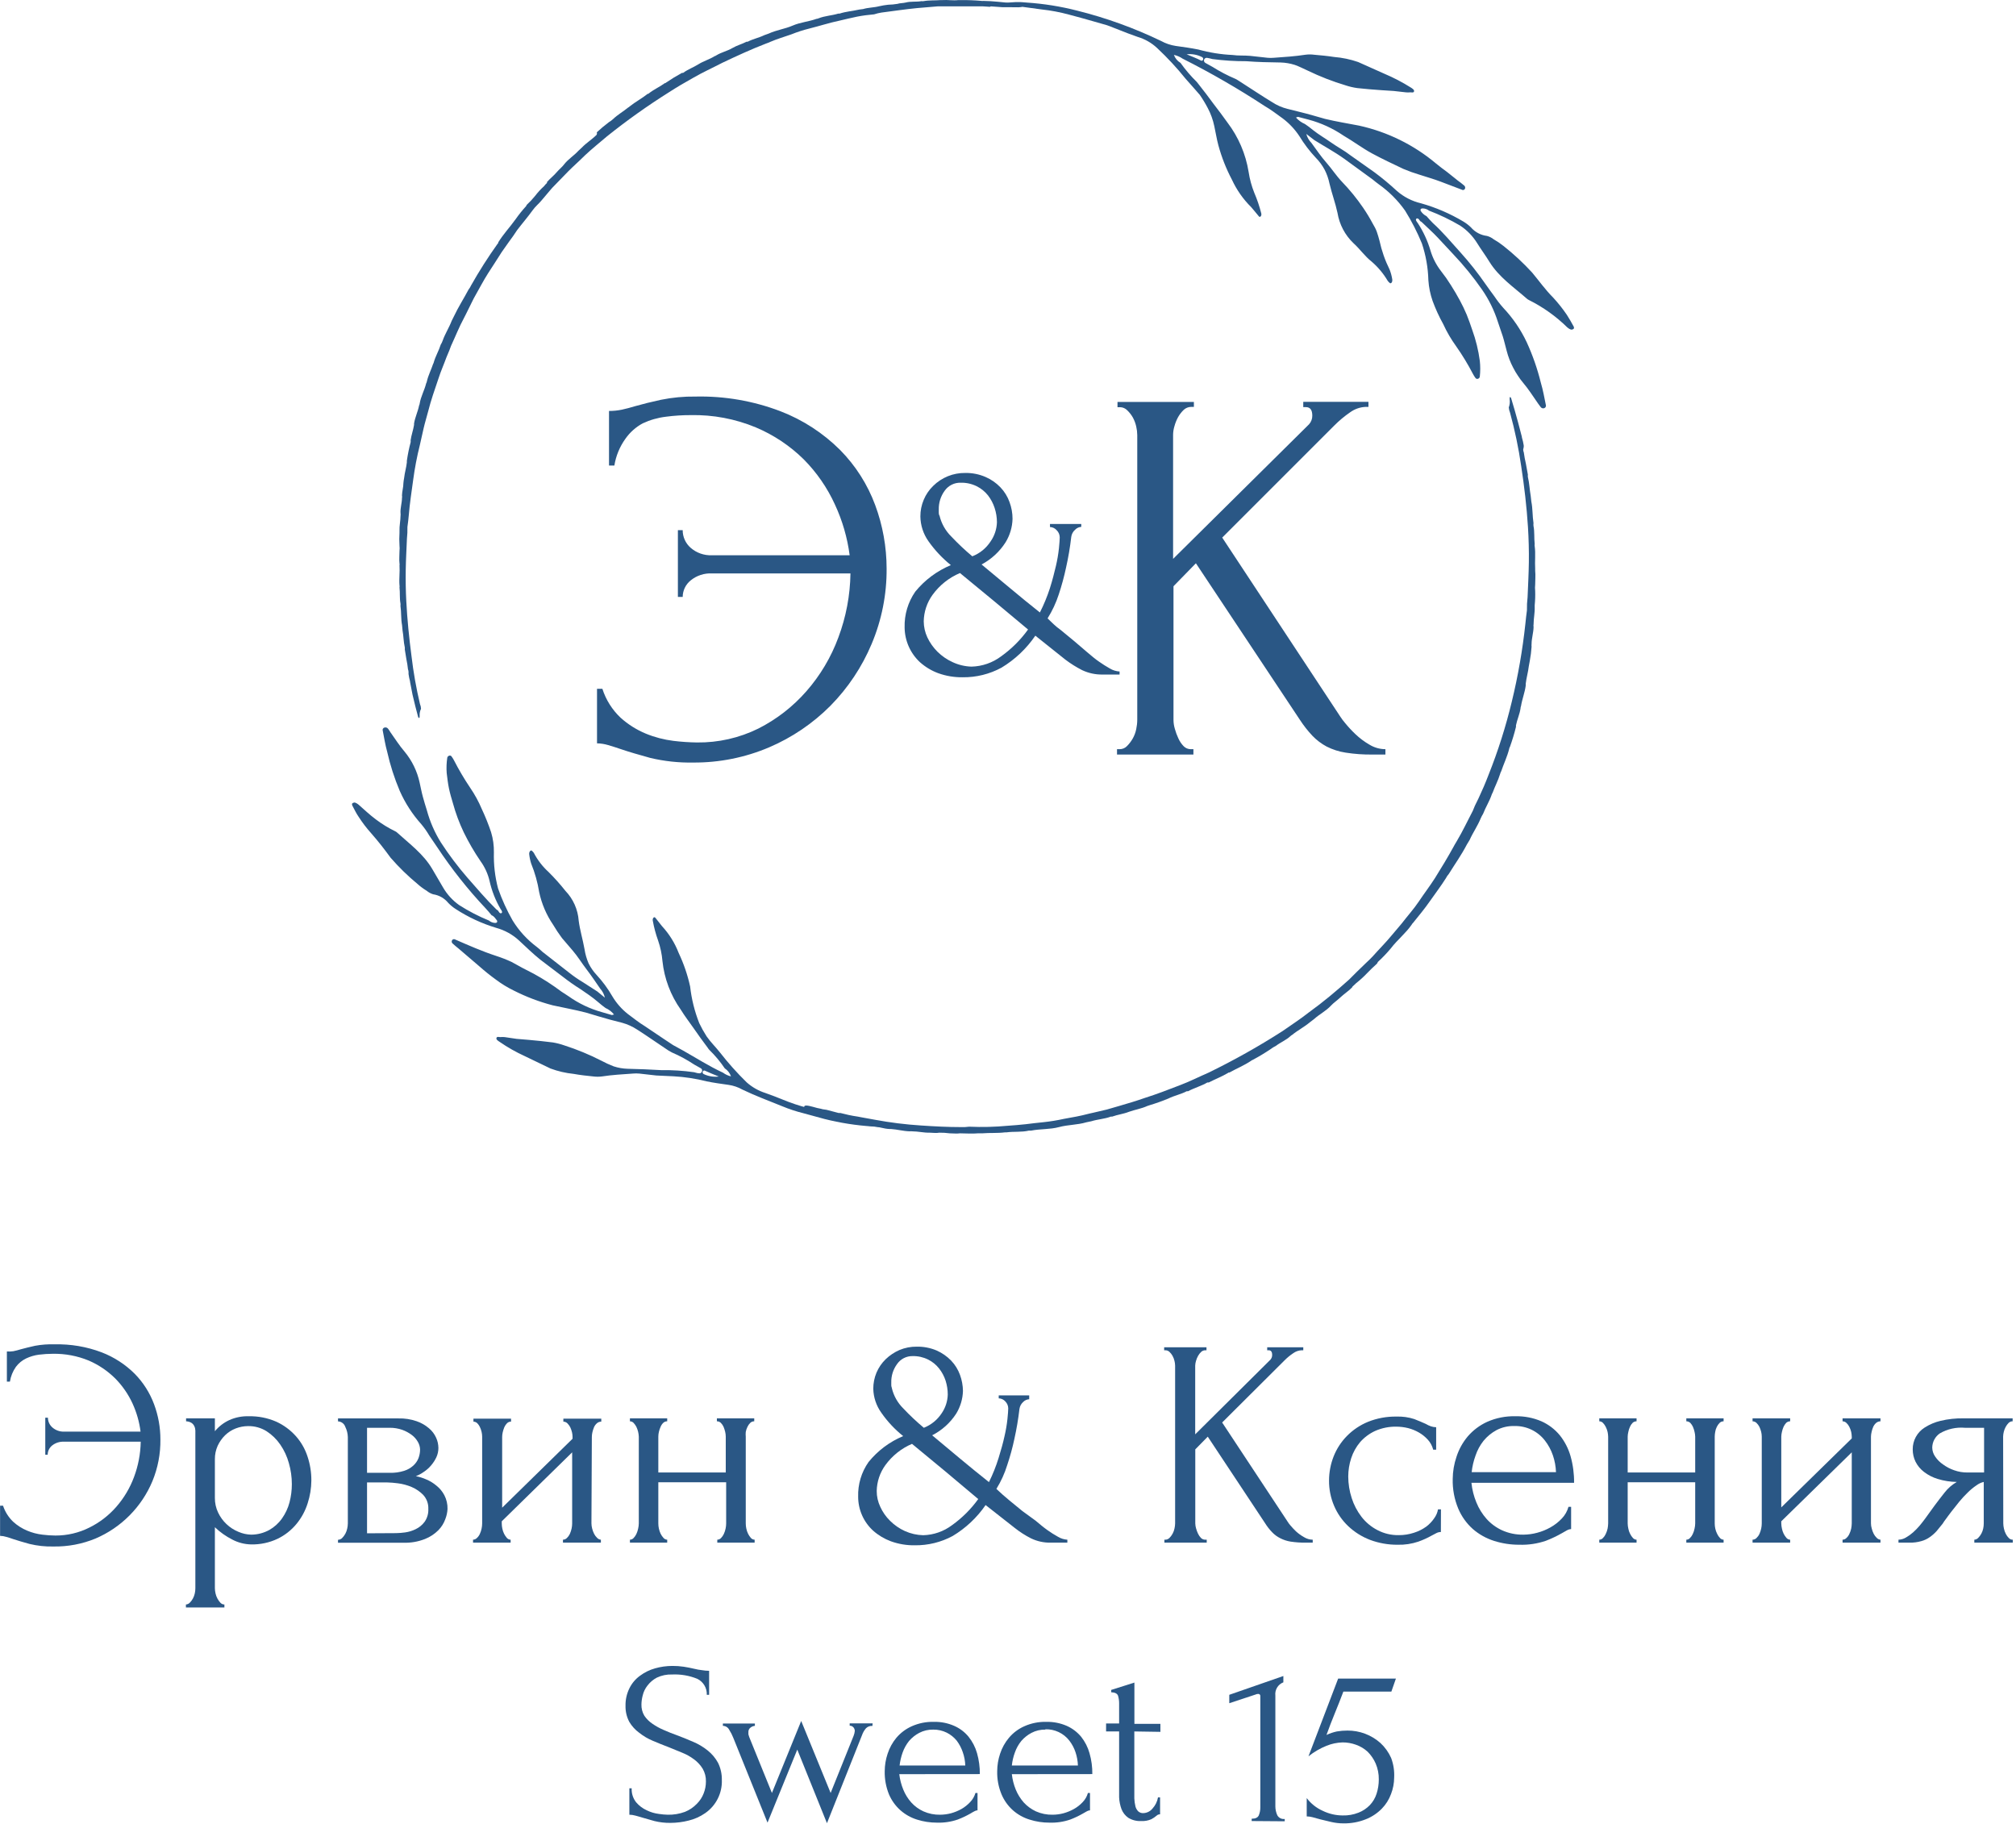 <?xml version="1.0" encoding="UTF-8"?> <svg xmlns="http://www.w3.org/2000/svg" width="252" height="228" viewBox="0 0 252 228" fill="none"><g clip-path="url(#clip0_61_72)"><path d="M75.237 126.522C73.734 126.105 72.316 125.428 71.047 124.522L70.187 123.962L69.357 123.362C68.797 122.972 68.217 122.592 67.627 122.242C67.037 121.892 66.427 121.552 65.787 121.242C65.147 120.932 64.577 120.572 63.937 120.242C63.313 119.953 62.672 119.703 62.017 119.492C60.247 118.912 58.617 118.192 56.897 117.442C56.84 117.408 56.774 117.394 56.708 117.403C56.643 117.413 56.582 117.444 56.537 117.492C56.508 117.526 56.486 117.565 56.474 117.608C56.461 117.651 56.457 117.696 56.463 117.74C56.469 117.784 56.483 117.827 56.507 117.865C56.53 117.903 56.56 117.936 56.597 117.962C56.827 118.182 57.077 118.372 57.317 118.572L59.867 120.752C60.547 121.352 61.247 121.922 61.967 122.442C62.67 122.974 63.424 123.436 64.217 123.822C65.773 124.612 67.409 125.232 69.097 125.672C70.507 125.982 71.897 126.232 73.217 126.572C74.217 126.862 75.217 127.182 76.217 127.452L77.767 127.852C78.427 128.034 79.054 128.318 79.627 128.692C80.807 129.442 81.967 130.262 83.157 131.052C83.419 131.244 83.697 131.415 83.987 131.562C84.964 131.983 85.901 132.492 86.787 133.082L87.607 133.542C87.678 133.582 87.731 133.648 87.756 133.726C87.78 133.804 87.773 133.888 87.737 133.962C87.708 134.039 87.65 134.103 87.576 134.14C87.502 134.177 87.417 134.185 87.337 134.162C87.147 134.162 86.957 134.072 86.757 134.032C85.392 133.838 84.015 133.752 82.637 133.772C81.267 133.692 79.877 133.632 78.427 133.602C77.846 133.583 77.27 133.482 76.717 133.302C76.179 133.095 75.655 132.854 75.147 132.582C73.667 131.826 72.129 131.19 70.547 130.682C70.082 130.519 69.603 130.395 69.117 130.312C68.117 130.182 67.117 130.082 66.117 129.992L64.567 129.862L63.077 129.642C62.897 129.627 62.717 129.627 62.537 129.642C62.367 129.642 62.117 129.542 62.057 129.752C61.997 129.962 62.267 130.112 62.457 130.242C63.449 130.926 64.5 131.522 65.597 132.022L68.817 133.572C69.748 133.916 70.719 134.141 71.707 134.242C72.537 134.392 73.357 134.482 74.167 134.562C74.522 134.606 74.882 134.606 75.237 134.562C76.517 134.362 77.857 134.292 79.117 134.202C79.38 134.177 79.644 134.177 79.907 134.202C80.607 134.282 81.327 134.372 82.037 134.442L84.177 134.542C85.574 134.616 86.961 134.827 88.317 135.172C89.227 135.362 90.147 135.482 91.057 135.612C91.676 135.7 92.273 135.904 92.817 136.212C94.417 136.982 96.087 137.602 97.817 138.302C98.654 138.649 99.517 138.933 100.397 139.152L103.037 139.872C105.004 140.369 107.012 140.684 109.037 140.812C109.912 140.923 110.799 140.899 111.667 140.742C111.497 140.462 111.267 140.552 111.097 140.502C110.927 140.452 110.757 140.452 110.587 140.422L107.257 139.952C106.155 139.826 105.062 139.626 103.987 139.352C102.987 139.072 101.927 138.782 100.907 138.482C99.885 138.217 98.883 137.883 97.907 137.482C97.167 137.182 96.427 136.892 95.677 136.632C94.808 136.355 94.007 135.899 93.327 135.292C92.131 134.122 91.015 132.872 89.987 131.552C89.467 130.892 88.827 130.272 88.327 129.552C87.986 129.022 87.679 128.471 87.407 127.902C86.826 126.432 86.443 124.892 86.267 123.322C85.951 121.876 85.471 120.47 84.837 119.132C84.361 117.889 83.651 116.749 82.747 115.772C82.467 115.442 82.217 115.072 81.957 114.772C81.897 114.702 81.847 114.612 81.727 114.682C81.607 114.752 81.567 114.952 81.597 115.082C81.749 115.933 81.973 116.769 82.267 117.582C82.552 118.41 82.733 119.27 82.807 120.142C83.038 122.328 83.826 124.418 85.097 126.212C85.607 127.042 86.167 127.762 86.717 128.552C87.267 129.342 87.847 130.162 88.457 130.962C88.519 131.067 88.593 131.164 88.677 131.252C89.394 131.951 90.037 132.722 90.597 133.552C90.959 133.792 91.232 134.143 91.377 134.552C91.015 134.469 90.675 134.313 90.377 134.092C88.627 133.282 86.997 132.232 85.377 131.322L84.137 130.642L82.947 129.852L80.597 128.272C79.857 127.822 79.177 127.272 78.477 126.752C77.705 126.142 77.051 125.396 76.547 124.552C75.989 123.585 75.325 122.682 74.567 121.862C74.163 121.431 73.826 120.942 73.567 120.412C73.327 119.852 73.159 119.264 73.067 118.662C72.847 117.422 72.487 116.272 72.337 115.092C72.237 113.693 71.649 112.373 70.677 111.362C70.021 110.534 69.317 109.746 68.567 109.002C67.817 108.32 67.194 107.511 66.727 106.612C66.643 106.494 66.542 106.39 66.427 106.302C66.427 106.302 66.257 106.362 66.237 106.412C66.171 106.509 66.139 106.625 66.147 106.742C66.188 107.153 66.272 107.558 66.397 107.952C66.865 109.1 67.201 110.298 67.397 111.522C67.707 112.979 68.298 114.361 69.137 115.592C69.477 116.168 69.847 116.726 70.247 117.262L71.567 118.802C72.207 119.542 72.727 120.402 73.317 121.172C73.907 121.942 74.467 122.772 75.037 123.602C75.32 123.916 75.516 124.299 75.607 124.712L74.667 123.942L72.897 122.802C72.291 122.441 71.71 122.04 71.157 121.602L67.807 118.982C67.575 118.759 67.332 118.549 67.077 118.352C65.879 117.454 64.861 116.338 64.077 115.062C63.352 113.786 62.742 112.447 62.257 111.062C61.871 109.594 61.696 108.079 61.737 106.562C61.753 105.705 61.635 104.852 61.387 104.032C61.059 103.054 60.675 102.096 60.237 101.162C59.837 100.211 59.341 99.303 58.757 98.452C58.024 97.362 57.356 96.23 56.757 95.062C56.667 94.887 56.563 94.72 56.447 94.562C56.414 94.51 56.363 94.472 56.304 94.456C56.245 94.439 56.182 94.445 56.127 94.472C56.07 94.49 56.019 94.524 55.98 94.57C55.941 94.616 55.916 94.672 55.907 94.732C55.814 95.361 55.79 95.998 55.837 96.632C55.917 97.272 55.987 97.922 56.117 98.542C56.247 99.162 56.427 99.792 56.617 100.412C56.958 101.66 57.41 102.874 57.967 104.042C58.579 105.294 59.281 106.501 60.067 107.652C60.605 108.395 60.989 109.238 61.197 110.132C61.471 111.359 61.933 112.536 62.567 113.622C62.633 113.709 62.69 113.803 62.737 113.902C62.752 113.933 62.76 113.967 62.76 114.002C62.76 114.036 62.752 114.071 62.737 114.102C62.647 114.212 62.527 114.162 62.447 114.102C62.375 114.018 62.311 113.928 62.257 113.832C62.185 113.793 62.118 113.746 62.057 113.692C60.757 112.422 59.607 111.052 58.407 109.692C57.212 108.311 56.113 106.851 55.117 105.322C54.342 104.081 53.752 102.733 53.367 101.322C53.187 100.752 53.017 100.182 52.857 99.602C52.697 99.022 52.587 98.412 52.457 97.842C52.15 96.412 51.502 95.077 50.567 93.952C49.917 93.202 49.377 92.332 48.787 91.512C48.703 91.366 48.609 91.225 48.507 91.092C48.455 91.023 48.382 90.972 48.3 90.947C48.217 90.922 48.129 90.924 48.047 90.952C48.006 90.963 47.968 90.983 47.936 91.009C47.903 91.036 47.877 91.069 47.858 91.107C47.839 91.145 47.828 91.186 47.826 91.228C47.824 91.27 47.831 91.313 47.847 91.352C48.017 92.222 48.157 93.112 48.397 93.972C48.773 95.645 49.298 97.282 49.967 98.862C50.639 100.381 51.547 101.785 52.657 103.022C53.029 103.466 53.364 103.941 53.657 104.442L54.657 105.912C56.455 108.63 58.482 111.19 60.717 113.562C60.977 113.832 61.207 114.122 61.447 114.412C61.767 114.532 61.927 114.822 62.127 115.072C62.145 115.106 62.154 115.144 62.154 115.182C62.154 115.22 62.145 115.258 62.127 115.292C62.098 115.319 62.063 115.34 62.025 115.354C61.987 115.368 61.947 115.374 61.907 115.372C61.617 115.365 61.338 115.259 61.117 115.072C59.821 114.543 58.576 113.897 57.397 113.142C56.583 112.566 55.901 111.823 55.397 110.962L54.027 108.622C52.927 106.752 51.207 105.502 49.637 104.072C49.572 104.011 49.498 103.96 49.417 103.922C48.564 103.509 47.753 103.014 46.997 102.442C46.227 101.872 45.547 101.222 44.817 100.582C44.685 100.467 44.532 100.379 44.367 100.322C44.244 100.316 44.123 100.355 44.027 100.432C44.009 100.469 44 100.51 44 100.552C44 100.593 44.009 100.634 44.027 100.672C44.287 101.162 44.527 101.672 44.827 102.102C45.295 102.829 45.82 103.518 46.397 104.162C47.277 105.162 48.057 106.162 48.827 107.222C49.849 108.398 50.966 109.488 52.167 110.482C52.529 110.808 52.92 111.099 53.337 111.352C53.575 111.551 53.85 111.701 54.147 111.792C54.885 111.902 55.555 112.284 56.027 112.862C56.297 113.146 56.599 113.398 56.927 113.612C58.499 114.64 60.209 115.438 62.007 115.982C63.09 116.274 64.086 116.827 64.907 117.592C65.777 118.402 66.617 119.222 67.537 119.962L70.357 122.102C71.066 122.657 71.803 123.175 72.567 123.652C73.317 124.162 74.047 124.652 74.747 125.252C75.047 125.518 75.361 125.768 75.687 126.002C76.103 126.187 76.47 126.468 76.757 126.822C76.617 126.822 76.537 126.902 76.477 126.882L75.237 126.522ZM89.847 134.572C89.208 134.648 88.56 134.544 87.977 134.272C87.92 134.249 87.873 134.206 87.847 134.15C87.821 134.094 87.817 134.03 87.837 133.972C87.843 133.942 87.855 133.914 87.874 133.891C87.892 133.867 87.916 133.848 87.944 133.835C87.971 133.822 88.001 133.816 88.031 133.817C88.061 133.819 88.091 133.827 88.117 133.842C88.627 134.082 89.147 134.282 89.847 134.572Z" fill="#2A5785"></path><path d="M163.567 14.952C165.126 15.368 166.603 16.045 167.937 16.952C169.177 17.672 170.287 18.522 171.547 19.202C172.807 19.882 174.117 20.492 175.417 21.112C176.07 21.389 176.737 21.63 177.417 21.832C178.297 22.122 179.237 22.382 180.097 22.712L182.727 23.712C182.784 23.749 182.852 23.763 182.919 23.752C182.985 23.741 183.045 23.705 183.087 23.652C183.113 23.615 183.132 23.573 183.142 23.528C183.151 23.483 183.152 23.438 183.144 23.393C183.135 23.348 183.118 23.305 183.093 23.267C183.068 23.229 183.035 23.197 182.997 23.172C182.757 22.952 182.487 22.772 182.227 22.572L180.887 21.502C180.417 21.162 179.957 20.812 179.507 20.442C176.728 18.106 173.423 16.48 169.877 15.702C168.427 15.422 166.997 15.192 165.637 14.862C164.637 14.582 163.577 14.262 162.547 14.012L160.947 13.612C160.256 13.443 159.599 13.156 159.007 12.762C157.767 12.012 156.547 11.192 155.297 10.392C155.017 10.222 154.737 10.012 154.437 9.862C153.441 9.441 152.481 8.939 151.567 8.362L150.667 7.862C150.594 7.82 150.539 7.753 150.512 7.674C150.486 7.594 150.489 7.507 150.523 7.43C150.556 7.353 150.617 7.291 150.694 7.257C150.77 7.222 150.857 7.217 150.937 7.242C151.143 7.278 151.346 7.325 151.547 7.382C152.953 7.568 154.369 7.658 155.787 7.652C157.187 7.762 158.617 7.792 160.087 7.812C160.685 7.83 161.277 7.931 161.847 8.112C162.397 8.302 162.917 8.582 163.457 8.822C164.988 9.565 166.577 10.183 168.207 10.672C168.682 10.829 169.171 10.943 169.667 11.012C170.667 11.122 171.667 11.202 172.667 11.272L174.217 11.372L175.727 11.542C175.91 11.562 176.094 11.562 176.277 11.542C176.447 11.542 176.707 11.622 176.757 11.422C176.807 11.222 176.527 11.052 176.337 10.932C175.298 10.279 174.207 9.71 173.077 9.232L169.767 7.752C168.797 7.417 167.789 7.205 166.767 7.122C165.927 6.992 165.087 6.912 164.267 6.842C163.905 6.792 163.539 6.792 163.177 6.842C161.887 7.042 160.527 7.132 159.237 7.222C158.971 7.247 158.703 7.247 158.437 7.222L156.257 6.982C155.537 6.912 154.777 6.982 154.057 6.872C152.616 6.806 151.187 6.578 149.797 6.192C148.857 6.002 147.907 5.872 146.967 5.742C146.325 5.645 145.706 5.435 145.137 5.122C141.77 3.499 138.244 2.225 134.617 1.322C132.565 0.798 130.47 0.463 128.357 0.322C127.448 0.216 126.529 0.239 125.627 0.392C125.807 0.672 126.037 0.592 126.217 0.632C126.391 0.673 126.568 0.7 126.747 0.712L130.217 1.182C131.362 1.306 132.495 1.52 133.607 1.822C134.687 2.102 135.747 2.402 136.797 2.702L138.367 3.152C138.877 3.322 139.367 3.552 139.897 3.742C140.67 4.055 141.44 4.345 142.207 4.612C143.114 4.88 143.946 5.356 144.637 6.002C145.92 7.202 147.117 8.492 148.217 9.862C148.777 10.512 149.427 11.202 149.977 11.862C150.344 12.394 150.678 12.948 150.977 13.522C151.353 14.229 151.625 14.987 151.787 15.772C151.967 16.562 152.087 17.402 152.297 18.162C152.7 19.65 153.267 21.089 153.987 22.452C154.579 23.738 155.399 24.907 156.407 25.902C156.717 26.252 157.007 26.632 157.307 26.982C157.367 27.062 157.427 27.152 157.547 27.082C157.667 27.012 157.697 26.802 157.657 26.672C157.435 25.794 157.144 24.934 156.787 24.102C156.451 23.262 156.213 22.386 156.077 21.492C155.715 19.245 154.805 17.123 153.427 15.312L152.567 14.132L151.677 12.962C151.087 12.162 150.477 11.342 149.827 10.532C149.756 10.431 149.679 10.334 149.597 10.242C148.85 9.511 148.17 8.715 147.567 7.862C147.182 7.635 146.889 7.281 146.737 6.862C147.128 6.944 147.499 7.104 147.827 7.332C151.36 9.112 154.789 11.092 158.097 13.262C158.877 13.712 159.587 14.262 160.337 14.802C161.152 15.414 161.855 16.162 162.417 17.012C163.008 17.984 163.698 18.892 164.477 19.722C164.907 20.159 165.274 20.653 165.567 21.192C165.854 21.747 166.062 22.339 166.187 22.952C166.487 24.222 166.927 25.392 167.187 26.612C167.424 28.059 168.126 29.39 169.187 30.402C169.987 31.122 170.597 32.032 171.467 32.712C172.26 33.397 172.936 34.208 173.467 35.112C173.556 35.232 173.664 35.337 173.787 35.422C173.863 35.406 173.93 35.364 173.977 35.302C174.031 35.194 174.052 35.072 174.037 34.952C173.973 34.528 173.862 34.112 173.707 33.712C173.136 32.562 172.709 31.346 172.437 30.092C172.337 29.712 172.227 29.332 172.097 28.962C171.967 28.592 171.777 28.272 171.597 27.962C171.231 27.273 170.827 26.606 170.387 25.962C169.599 24.81 168.716 23.726 167.747 22.722C167.037 21.982 166.477 21.102 165.807 20.342C165.137 19.582 164.567 18.742 163.927 17.862C163.621 17.55 163.4 17.164 163.287 16.742L164.287 17.512C165.517 18.282 166.817 18.982 168.007 19.832L171.577 22.432C171.847 22.642 172.087 22.862 172.367 23.052C173.634 23.953 174.74 25.062 175.637 26.332C176.449 27.638 177.152 29.009 177.737 30.432C178.232 31.917 178.505 33.467 178.547 35.032C178.607 35.915 178.785 36.786 179.077 37.622C179.445 38.621 179.889 39.591 180.407 40.522C180.85 41.493 181.39 42.418 182.017 43.282C182.793 44.387 183.495 45.543 184.117 46.742C184.21 46.92 184.317 47.09 184.437 47.252C184.473 47.303 184.526 47.339 184.586 47.356C184.646 47.372 184.71 47.367 184.767 47.342C184.825 47.321 184.876 47.283 184.914 47.233C184.951 47.183 184.973 47.124 184.977 47.062C185.047 46.414 185.047 45.76 184.977 45.112C184.801 43.788 184.483 42.487 184.027 41.232C183.817 40.592 183.587 39.962 183.337 39.332C183.077 38.714 182.787 38.11 182.467 37.522C182.127 36.882 181.747 36.262 181.367 35.652L180.767 34.742L180.117 33.872C179.532 33.115 179.091 32.258 178.817 31.342C178.455 30.109 177.913 28.936 177.207 27.862C177.131 27.774 177.067 27.676 177.017 27.572C176.999 27.541 176.99 27.507 176.99 27.472C176.99 27.437 176.999 27.402 177.017 27.372C177.107 27.252 177.227 27.302 177.317 27.372C177.395 27.456 177.465 27.546 177.527 27.642C177.603 27.679 177.673 27.727 177.737 27.782C178.397 28.432 179.117 29.052 179.737 29.722C180.357 30.392 181.017 31.102 181.657 31.782C182.964 33.158 184.164 34.633 185.247 36.192C186.115 37.444 186.789 38.819 187.247 40.272C187.454 40.865 187.654 41.455 187.847 42.042C188.037 42.642 188.167 43.262 188.337 43.862C188.523 44.591 188.795 45.296 189.147 45.962C189.321 46.308 189.518 46.642 189.737 46.962C189.942 47.284 190.17 47.591 190.417 47.882C191.087 48.672 191.647 49.572 192.257 50.442C192.353 50.587 192.456 50.728 192.567 50.862C192.616 50.938 192.689 50.995 192.774 51.024C192.859 51.053 192.952 51.052 193.037 51.022C193.117 50.99 193.182 50.929 193.217 50.85C193.253 50.772 193.256 50.683 193.227 50.602C193.037 49.682 192.877 48.752 192.607 47.852C192.178 46.107 191.585 44.406 190.837 42.772C190.097 41.205 189.115 39.764 187.927 38.502C187.516 38.042 187.139 37.555 186.797 37.042C186.417 36.552 186.077 36.042 185.717 35.552C184.751 34.152 183.696 32.816 182.557 31.552C181.417 30.302 180.357 29.012 179.097 27.872C178.827 27.612 178.577 27.312 178.317 27.022C178.017 26.874 177.764 26.646 177.587 26.362C177.569 26.328 177.56 26.29 177.56 26.252C177.56 26.213 177.569 26.176 177.587 26.142C177.614 26.111 177.648 26.087 177.687 26.071C177.725 26.056 177.766 26.049 177.807 26.052C178.104 26.048 178.394 26.147 178.627 26.332C179.974 26.845 181.275 27.471 182.517 28.202C183.372 28.767 184.096 29.511 184.637 30.382C185.127 31.182 185.697 31.932 186.187 32.742C187.377 34.652 189.187 35.872 190.877 37.352C190.947 37.411 191.025 37.461 191.107 37.502C192.881 38.385 194.504 39.542 195.917 40.932C196.052 41.056 196.212 41.148 196.387 41.202C196.447 41.208 196.507 41.201 196.564 41.182C196.62 41.163 196.673 41.132 196.717 41.092C196.737 41.051 196.748 41.007 196.748 40.962C196.748 40.917 196.737 40.872 196.717 40.832C196.437 40.322 196.167 39.832 195.847 39.342C195.334 38.588 194.765 37.872 194.147 37.202C193.147 36.202 192.387 35.112 191.517 34.072C190.42 32.876 189.229 31.769 187.957 30.762C187.563 30.447 187.145 30.163 186.707 29.912C186.459 29.715 186.173 29.572 185.867 29.492C185.09 29.397 184.377 29.015 183.867 28.422C183.58 28.142 183.261 27.897 182.917 27.692C181.259 26.701 179.477 25.934 177.617 25.412C176.506 25.151 175.477 24.622 174.617 23.872C173.718 23.037 172.773 22.252 171.787 21.522L168.787 19.402C168.047 18.822 167.217 18.402 166.427 17.842C165.637 17.282 164.857 16.842 164.117 16.252C163.797 15.984 163.463 15.734 163.117 15.502C162.683 15.318 162.296 15.037 161.987 14.682C162.127 14.682 162.207 14.592 162.267 14.612L163.567 14.952ZM148.317 6.792C148.98 6.711 149.651 6.83 150.247 7.132C150.305 7.156 150.352 7.202 150.378 7.259C150.404 7.317 150.407 7.382 150.387 7.442C150.382 7.472 150.37 7.5 150.351 7.524C150.333 7.548 150.308 7.567 150.28 7.579C150.252 7.591 150.222 7.596 150.191 7.593C150.161 7.59 150.132 7.579 150.107 7.562C149.567 7.272 149.057 7.102 148.337 6.792H148.317Z" fill="#2A5785"></path><path d="M101.567 138.992C102.879 139.431 104.215 139.798 105.567 140.092C105.64 140.092 105.712 140.109 105.777 140.142C106.777 140.302 107.687 140.622 108.697 140.742C108.792 140.744 108.887 140.761 108.977 140.792C109.727 140.792 110.437 141.112 111.207 141.132H111.297H111.367C112.157 141.182 112.917 141.402 113.717 141.422C113.816 141.407 113.918 141.407 114.017 141.422C114.747 141.422 115.487 141.612 116.227 141.592C116.607 141.592 117.027 141.672 117.407 141.592C117.845 141.587 118.283 141.614 118.717 141.672C119.127 141.672 119.607 141.732 119.997 141.672C120.747 141.672 121.497 141.742 122.247 141.672H122.777C123.727 141.592 124.657 141.672 125.607 141.552H125.707H125.797C126.737 141.422 127.677 141.552 128.617 141.332H128.897C130.057 141.102 131.217 141.202 132.377 140.892C133.537 140.582 134.657 140.632 135.797 140.292L136.417 140.162C137.217 139.912 138.067 139.882 138.857 139.582H138.947H139.017C139.697 139.332 140.447 139.252 141.117 138.982C141.877 138.712 142.677 138.592 143.417 138.252L143.687 138.162C144.487 137.922 145.275 137.642 146.047 137.322C146.777 136.952 147.607 136.802 148.337 136.412H148.427H148.507C149.287 135.992 150.157 135.762 150.927 135.312H151.017H151.097C151.887 134.902 152.717 134.592 153.487 134.132L153.577 134.072H153.667C154.577 133.572 155.507 133.192 156.377 132.612C156.438 132.557 156.509 132.516 156.587 132.492C157.375 132.074 158.139 131.613 158.877 131.112C159.061 130.972 159.258 130.851 159.467 130.752C160.057 130.302 160.767 130.022 161.317 129.512C161.367 129.456 161.428 129.411 161.497 129.382C162.207 128.802 163.027 128.382 163.717 127.802L164.267 127.382C164.937 126.772 165.757 126.382 166.387 125.692C166.717 125.342 167.127 125.072 167.477 124.742L167.877 124.392L168.707 123.722C168.796 123.624 168.893 123.534 168.997 123.452L169.067 123.322L169.517 122.902C170.006 122.515 170.467 122.094 170.897 121.642C171.297 121.232 171.667 120.862 172.067 120.512C172.126 120.459 172.174 120.394 172.207 120.322V120.272C172.791 119.739 173.339 119.168 173.847 118.562C174.667 117.482 175.717 116.672 176.477 115.562L176.537 115.462L176.617 115.382C177.337 114.492 178.077 113.602 178.737 112.652C179.397 111.702 180.107 110.782 180.737 109.782C180.833 109.59 180.954 109.412 181.097 109.252C181.867 108.012 182.677 106.882 183.357 105.572C183.477 105.382 183.597 105.192 183.707 104.992C184.117 104.072 184.707 103.242 185.087 102.302C185.173 102.105 185.273 101.914 185.387 101.732C185.697 100.922 186.177 100.172 186.457 99.352C186.477 99.268 186.514 99.19 186.567 99.122C186.857 98.322 187.267 97.562 187.517 96.742C187.544 96.629 187.587 96.521 187.647 96.422C187.967 95.482 188.407 94.582 188.647 93.612C188.656 93.525 188.687 93.443 188.737 93.372C189.034 92.549 189.288 91.711 189.497 90.862V90.752V90.672C189.637 89.962 189.967 89.262 190.067 88.542C190.067 88.445 190.087 88.35 190.127 88.262C190.267 87.392 190.607 86.562 190.717 85.692V85.572V85.462C190.797 84.742 191.017 84.022 191.097 83.302L191.227 82.592C191.335 82.013 191.408 81.429 191.447 80.842C191.432 80.729 191.432 80.615 191.447 80.502C191.447 79.802 191.687 79.072 191.697 78.372C191.676 78.263 191.676 78.151 191.697 78.042C191.697 77.332 191.867 76.582 191.837 75.872V75.762V75.652C191.897 75.057 191.917 74.459 191.897 73.862C191.867 73.603 191.867 73.341 191.897 73.082C191.897 72.522 191.957 71.912 191.897 71.342C191.887 71.255 191.887 71.168 191.897 71.082C191.837 70.162 191.967 69.212 191.837 68.282C191.817 68.193 191.817 68.101 191.837 68.012C191.747 67.262 191.837 66.482 191.687 65.752C191.672 65.632 191.672 65.511 191.687 65.392C191.547 64.502 191.597 63.592 191.417 62.702L191.337 61.982C191.197 61.212 191.177 60.392 190.987 59.632C190.972 59.536 190.972 59.438 190.987 59.342L190.737 57.972L190.587 57.252L190.477 56.562C190.434 56.45 190.407 56.332 190.397 56.212L190.467 55.862V55.682C190.413 55.344 190.337 55.009 190.237 54.682V54.622L189.777 52.862C189.507 51.862 189.197 50.772 188.877 49.732C188.737 49.562 188.687 49.612 188.707 49.932C188.756 50.269 188.718 50.613 188.597 50.932C188.615 51.159 188.669 51.382 188.757 51.592C189.357 53.781 189.821 56.005 190.147 58.252C190.537 60.792 190.837 63.352 190.997 65.902C191.087 67.372 191.127 68.842 191.107 70.302C191.087 71.762 191.007 73.212 190.947 74.662C190.882 75.203 190.855 75.747 190.867 76.292C190.797 76.842 190.727 77.382 190.677 77.932C190.326 81.222 189.758 84.486 188.977 87.702C188.228 90.821 187.256 93.882 186.067 96.862C185.687 97.862 185.257 98.862 184.817 99.792C184.667 100.102 184.507 100.412 184.357 100.732L184.107 101.342C183.437 102.612 182.837 103.912 182.107 105.132L181.817 105.622L181.737 105.772C180.987 107.142 180.197 108.442 179.367 109.772C178.727 110.772 178.007 111.712 177.367 112.672C176.727 113.632 175.907 114.532 175.197 115.462C174.777 115.952 174.347 116.462 173.937 116.952C173.197 117.852 172.367 118.672 171.587 119.552C171.367 119.792 171.087 120.062 170.847 120.282C170.437 120.672 170.037 121.052 169.637 121.452L168.637 122.452C167.027 123.892 165.377 125.282 163.637 126.532C162.567 127.382 161.407 128.122 160.317 128.892C157.335 130.806 154.243 132.542 151.057 134.092C149.857 134.612 148.677 135.212 147.477 135.662C146.027 136.222 144.577 136.782 143.117 137.242C142.067 137.612 140.997 137.932 139.927 138.242L138.337 138.702L136.717 139.082L136.267 139.182L136.057 139.232C135.057 139.502 134.057 139.672 132.997 139.862C132.145 140.05 131.284 140.19 130.417 140.282C129.677 140.352 128.947 140.442 128.217 140.532C127.487 140.622 126.747 140.662 126.017 140.722C124.395 140.876 122.764 140.916 121.137 140.842C120.806 140.887 120.471 140.904 120.137 140.892C118.447 140.892 116.767 140.802 115.137 140.692C113.194 140.569 111.261 140.329 109.347 139.972L107.587 139.652L107.227 139.582C106.837 139.532 106.447 139.452 106.057 139.372L105.057 139.132C105.014 139.14 104.97 139.14 104.927 139.132H104.837L103.317 138.732L102.837 138.662L102.617 138.602L102.137 138.502C101.467 138.322 100.717 138.082 100.557 138.262C100.397 138.442 100.707 138.682 101.567 138.992Z" fill="#2A5785"></path><path d="M126.567 0.392C125.347 0.302 124.167 0.122 122.897 0.112C122.831 0.128 122.763 0.128 122.697 0.112C121.813 0.033 120.925 -9.49018e-07 120.037 0.012H119.787C119.117 0.092 118.447 -0.038 117.787 0.012H117.567C116.857 0.072 116.157 0.012 115.447 0.142C115.361 0.157 115.273 0.157 115.187 0.142C114.537 0.262 113.857 0.142 113.187 0.322C112.857 0.402 112.467 0.382 112.187 0.482C111.8 0.547 111.409 0.584 111.017 0.592C110.637 0.633 110.26 0.697 109.887 0.782C109.237 0.952 108.547 0.932 107.887 1.132L107.427 1.192C106.597 1.382 105.757 1.432 104.937 1.702H104.857H104.777C103.967 1.952 103.117 1.972 102.317 2.292C102.243 2.33 102.161 2.351 102.077 2.352C101.077 2.712 100.077 2.772 99.077 3.202C98.077 3.632 97.077 3.742 96.077 4.202L95.547 4.392C94.877 4.722 94.127 4.862 93.467 5.212H93.387H93.327C92.747 5.512 92.097 5.682 91.537 6.012C90.917 6.382 90.187 6.522 89.537 6.922C89.468 6.972 89.39 7.01 89.307 7.032C88.677 7.432 87.937 7.632 87.307 8.032C86.687 8.422 85.977 8.672 85.387 9.112H85.307H85.247C84.561 9.485 83.893 9.892 83.247 10.332L83.177 10.392H83.107C82.467 10.862 81.737 11.172 81.107 11.672L81.037 11.732H80.947C80.227 12.322 79.417 12.732 78.697 13.312C78.648 13.369 78.587 13.414 78.517 13.442C77.897 13.952 77.207 14.332 76.627 14.892C76.475 15.033 76.307 15.157 76.127 15.262C75.594 15.661 75.084 16.088 74.597 16.542C74.616 16.594 74.624 16.65 74.618 16.705C74.613 16.761 74.596 16.814 74.567 16.862C73.987 17.442 73.287 17.862 72.727 18.452L72.277 18.872C71.727 19.472 71.047 19.872 70.517 20.542C70.267 20.882 69.917 21.152 69.637 21.472L69.307 21.832L68.627 22.482C68.554 22.578 68.47 22.665 68.377 22.742V22.862C68.241 22.986 68.117 23.123 68.007 23.272C67.593 23.646 67.215 24.058 66.877 24.502C66.57 24.882 66.236 25.239 65.877 25.572C65.825 25.625 65.787 25.69 65.767 25.762C65.289 26.286 64.844 26.841 64.437 27.422C63.717 28.422 62.927 29.252 62.277 30.302V30.392L62.207 30.462C61.005 32.145 59.894 33.891 58.877 35.692C58.8 35.868 58.7 36.033 58.577 36.182C57.967 37.332 57.287 38.382 56.727 39.572C56.637 39.752 56.537 39.932 56.457 40.112C56.137 40.962 55.637 41.712 55.337 42.572C55.274 42.754 55.19 42.929 55.087 43.092C54.857 43.832 54.447 44.512 54.227 45.272C54.219 45.344 54.191 45.414 54.147 45.472C53.907 46.202 53.547 46.882 53.367 47.642C53.353 47.744 53.319 47.843 53.267 47.932C53.057 48.792 52.597 49.572 52.457 50.462C52.45 50.539 52.426 50.615 52.387 50.682C52.237 51.452 51.877 52.172 51.757 52.942V53.042V53.112C51.657 53.752 51.417 54.392 51.327 55.042C51.341 55.124 51.341 55.209 51.327 55.292C51.125 56.052 50.968 56.823 50.857 57.602V57.702V57.802C50.787 58.452 50.587 59.092 50.517 59.742C50.477 59.949 50.447 60.158 50.427 60.372C50.427 60.892 50.257 61.432 50.247 61.942C50.272 62.044 50.272 62.15 50.247 62.252C50.247 62.882 50.017 63.532 50.067 64.162C50.082 64.258 50.082 64.356 50.067 64.452C50.067 65.092 49.907 65.762 49.937 66.392V66.492V66.592C49.902 67.125 49.902 67.659 49.937 68.192C49.962 68.421 49.962 68.653 49.937 68.882C49.937 69.392 49.877 69.942 49.937 70.442C49.957 70.517 49.957 70.596 49.937 70.672C49.997 71.502 49.867 72.352 49.937 73.172C49.957 73.254 49.957 73.34 49.937 73.422C50.017 74.092 49.937 74.792 50.057 75.422C50.072 75.528 50.072 75.636 50.057 75.742C50.177 76.542 50.107 77.352 50.257 78.152L50.317 78.802C50.447 79.492 50.437 80.222 50.597 80.912C50.613 80.994 50.613 81.079 50.597 81.162L50.797 82.392L50.917 83.042L50.997 83.662C51.038 83.764 51.061 83.872 51.067 83.982V84.082V84.252C51.109 84.566 51.173 84.876 51.257 85.182V85.242L51.567 86.842C51.777 87.782 52.027 88.722 52.277 89.662C52.407 89.822 52.467 89.772 52.457 89.482C52.436 89.179 52.495 88.875 52.627 88.602C52.622 88.399 52.578 88.198 52.497 88.012C52.028 86.034 51.674 84.031 51.437 82.012C51.137 79.732 50.907 77.452 50.787 75.162C50.717 73.852 50.697 72.532 50.717 71.232C50.737 69.932 50.817 68.622 50.867 67.332C50.921 66.847 50.941 66.359 50.927 65.872C50.987 65.382 51.067 64.872 51.097 64.412C51.217 62.922 51.457 61.412 51.647 59.992C51.837 58.572 52.117 57.072 52.477 55.652L52.957 53.522C53.117 52.822 53.337 52.132 53.517 51.432C53.867 50.032 54.347 48.682 54.807 47.322C55.097 46.412 55.487 45.552 55.807 44.662L56.167 43.802L56.377 43.242C56.917 42.082 57.377 40.902 57.987 39.772L58.217 39.322L58.287 39.182L59.207 37.322L60.207 35.522C60.717 34.592 61.297 33.702 61.877 32.822L62.727 31.492L63.637 30.202C63.987 29.742 64.317 29.262 64.637 28.772C65.267 27.942 65.957 27.152 66.567 26.302C66.749 26.05 66.953 25.816 67.177 25.602C67.547 25.252 67.847 24.862 68.177 24.482C68.507 24.102 68.737 23.802 69.027 23.482L71.027 21.422C71.707 20.742 72.427 20.112 73.117 19.422C74.007 18.582 74.967 17.822 75.877 17.042C78.347 15.064 80.928 13.227 83.607 11.542C84.607 10.892 85.607 10.312 86.607 9.752C87.807 9.052 89.077 8.482 90.287 7.852C92.097 6.992 93.897 6.162 95.737 5.452L96.117 5.312L96.287 5.232C97.147 4.862 98.047 4.602 98.927 4.292C99.649 4.001 100.391 3.76 101.147 3.572C102.437 3.252 103.687 2.842 104.977 2.572C105.697 2.412 106.407 2.222 107.127 2.082C107.847 1.942 108.567 1.852 109.267 1.792C109.564 1.694 109.868 1.62 110.177 1.572C111.667 1.382 113.177 1.152 114.637 1.012L117.247 0.792C118.117 0.792 118.977 0.792 119.847 0.792C120.377 0.792 120.907 0.792 121.437 0.792H121.777H122.827L123.737 0.852L123.837 0.802H123.927L125.327 0.902H125.767H126.407C127.027 0.902 127.727 0.972 127.837 0.762C127.947 0.552 127.357 0.482 126.567 0.392Z" fill="#2A5785"></path><path d="M6.81 168.05C8.823 167.998 10.827 168.337 12.71 169.05C14.258 169.646 15.665 170.559 16.84 171.73C17.906 172.815 18.731 174.114 19.26 175.54C19.784 176.948 20.052 178.438 20.05 179.94C20.073 181.73 19.733 183.505 19.05 185.16C17.704 188.379 15.157 190.947 11.95 192.32C10.284 193.01 8.493 193.35 6.69 193.32C5.68 193.345 4.672 193.238 3.69 193C2.89 192.78 2.21 192.58 1.64 192.39C1.37 192.29 1.08 192.2 0.79 192.12C0.538 192.039 0.275 191.996 0.01 191.99V188.22H0.38C0.631 188.979 1.063 189.666 1.64 190.22C2.157 190.693 2.752 191.072 3.4 191.34C4.006 191.596 4.646 191.764 5.3 191.84C5.841 191.91 6.385 191.947 6.93 191.95C8.406 191.956 9.862 191.613 11.18 190.95C12.456 190.319 13.594 189.442 14.53 188.37C15.491 187.272 16.243 186.008 16.75 184.64C17.281 183.226 17.565 181.731 17.59 180.22H7.99C7.455 180.194 6.928 180.365 6.51 180.7C6.338 180.839 6.2 181.014 6.105 181.213C6.01 181.412 5.96 181.629 5.96 181.85H5.66V177.22H5.99C5.991 177.454 6.042 177.685 6.14 177.897C6.239 178.11 6.382 178.298 6.56 178.45C6.965 178.799 7.486 178.981 8.02 178.96H17.57C17.416 177.746 17.079 176.563 16.57 175.45C16.037 174.289 15.306 173.23 14.41 172.32C13.456 171.374 12.333 170.614 11.1 170.08C9.674 169.492 8.142 169.203 6.6 169.23C6.025 169.232 5.451 169.269 4.88 169.34C4.322 169.41 3.778 169.569 3.27 169.81C2.765 170.051 2.325 170.412 1.99 170.86C1.602 171.411 1.345 172.044 1.24 172.71H0.86V168.94C1.127 168.958 1.395 168.948 1.66 168.91C1.974 168.846 2.284 168.766 2.59 168.67C3.11 168.53 3.7 168.38 4.38 168.23C5.181 168.082 5.996 168.022 6.81 168.05Z" fill="#2A5785"></path><path d="M31.08 177.04C32.269 177.012 33.45 177.244 34.54 177.72C35.468 178.146 36.299 178.759 36.98 179.52C37.637 180.26 38.134 181.129 38.44 182.07C38.763 183.037 38.925 184.05 38.92 185.07C38.913 186.035 38.758 186.992 38.46 187.91C38.165 188.856 37.69 189.735 37.06 190.5C36.419 191.279 35.617 191.91 34.71 192.35C33.671 192.844 32.53 193.087 31.38 193.06C30.56 193.043 29.755 192.835 29.03 192.45C28.234 192.047 27.503 191.528 26.86 190.91V198.53C26.864 198.749 26.89 198.967 26.94 199.18C26.988 199.407 27.069 199.626 27.18 199.83C27.281 200.018 27.405 200.193 27.55 200.35C27.613 200.42 27.69 200.475 27.777 200.513C27.863 200.551 27.956 200.571 28.05 200.57V200.94H23.24V200.57C23.422 200.561 23.594 200.482 23.72 200.35C23.874 200.196 24.006 200.021 24.11 199.83C24.221 199.626 24.302 199.407 24.35 199.18C24.396 198.966 24.42 198.749 24.42 198.53V179.48C24.42 179.26 24.42 179.04 24.42 178.83C24.416 178.64 24.372 178.452 24.29 178.28C24.213 178.114 24.092 177.972 23.94 177.87C23.735 177.745 23.5 177.676 23.26 177.67V177.3H26.86V178.91C27.348 178.317 27.963 177.842 28.66 177.52C29.42 177.178 30.247 177.014 31.08 177.04ZM31.41 191.84C32.201 191.834 32.977 191.631 33.67 191.25C34.301 190.89 34.844 190.395 35.26 189.8C35.687 189.194 36.002 188.517 36.19 187.8C36.384 187.059 36.482 186.296 36.48 185.53C36.481 184.64 36.357 183.755 36.11 182.9C35.885 182.076 35.523 181.295 35.04 180.59C34.584 179.921 34 179.35 33.32 178.91C32.628 178.478 31.826 178.256 31.01 178.27C30.483 178.273 29.962 178.372 29.47 178.56C28.975 178.752 28.523 179.041 28.14 179.41C27.753 179.79 27.438 180.237 27.21 180.73C26.973 181.258 26.854 181.831 26.86 182.41V187.26C26.856 187.893 26.996 188.519 27.27 189.09C27.785 190.171 28.683 191.023 29.79 191.48C30.301 191.705 30.852 191.827 31.41 191.84Z" fill="#2A5785"></path><path d="M54.8 181C54.801 181.408 54.712 181.81 54.54 182.18C54.368 182.541 54.15 182.877 53.89 183.18C53.628 183.493 53.321 183.766 52.98 183.99C52.671 184.212 52.335 184.394 51.98 184.53C52.431 184.614 52.871 184.752 53.29 184.94C53.747 185.13 54.172 185.39 54.55 185.71C54.965 186.038 55.306 186.45 55.55 186.92C55.823 187.451 55.957 188.043 55.94 188.64C55.915 189.076 55.82 189.504 55.66 189.91C55.475 190.423 55.182 190.891 54.8 191.28C54.325 191.758 53.756 192.132 53.13 192.38C52.265 192.722 51.339 192.882 50.41 192.85H42.25V192.48C42.347 192.48 42.443 192.46 42.532 192.422C42.621 192.385 42.702 192.329 42.77 192.26C43.089 191.939 43.308 191.533 43.4 191.09C43.45 190.877 43.476 190.659 43.48 190.44V179.64C43.467 179.195 43.358 178.759 43.16 178.36C43.095 178.168 42.974 178 42.811 177.878C42.648 177.757 42.453 177.688 42.25 177.68V177.31H49.8C50.575 177.288 51.347 177.407 52.08 177.66C52.649 177.855 53.175 178.157 53.63 178.55C54.013 178.87 54.318 179.274 54.52 179.73C54.701 180.129 54.796 180.562 54.8 181ZM45.88 184.11H48.73C49.336 184.127 49.941 184.043 50.52 183.86C50.943 183.729 51.332 183.507 51.66 183.21C51.946 182.955 52.169 182.636 52.31 182.28C52.441 181.935 52.509 181.569 52.51 181.2C52.501 180.873 52.411 180.554 52.25 180.27C52.06 179.927 51.802 179.627 51.49 179.39C51.125 179.114 50.72 178.895 50.29 178.74C49.779 178.561 49.241 178.474 48.7 178.48H45.88V184.11ZM49.51 191.65C49.888 191.643 50.266 191.613 50.64 191.56C51.102 191.496 51.551 191.357 51.97 191.15C52.409 190.938 52.79 190.622 53.08 190.23C53.407 189.759 53.569 189.193 53.54 188.62C53.568 187.98 53.341 187.354 52.91 186.88C52.495 186.453 51.998 186.113 51.45 185.88C50.9 185.649 50.322 185.494 49.73 185.42C49.276 185.359 48.818 185.322 48.36 185.31H45.88V191.67L49.51 191.65Z" fill="#2A5785"></path><path d="M73.93 190.43C73.932 190.65 73.963 190.868 74.02 191.08C74.076 191.305 74.156 191.523 74.26 191.73C74.358 191.925 74.49 192.101 74.65 192.25C74.772 192.376 74.935 192.454 75.11 192.47V192.84H70.37V192.47C70.555 192.467 70.731 192.392 70.86 192.26C71.014 192.115 71.14 191.942 71.23 191.75C71.326 191.535 71.399 191.31 71.45 191.08C71.496 190.866 71.52 190.649 71.52 190.43V181.55L62.72 190.17V190.43C62.72 190.649 62.744 190.866 62.79 191.08C62.834 191.305 62.908 191.524 63.01 191.73C63.104 191.917 63.222 192.092 63.36 192.25C63.419 192.317 63.491 192.371 63.572 192.409C63.653 192.447 63.741 192.468 63.83 192.47V192.84H59.13V192.47C59.311 192.465 59.483 192.39 59.61 192.26C59.767 192.118 59.893 191.944 59.98 191.75C60.08 191.536 60.154 191.311 60.2 191.08C60.246 190.866 60.27 190.649 60.27 190.43V179.59C60.269 179.391 60.245 179.193 60.2 179C60.152 178.782 60.078 178.57 59.98 178.37C59.899 178.2 59.791 178.045 59.66 177.91C59.53 177.787 59.359 177.715 59.18 177.71V177.34H63.88V177.71C63.788 177.708 63.696 177.725 63.61 177.759C63.524 177.794 63.446 177.845 63.38 177.91C63.237 178.054 63.121 178.224 63.04 178.41C62.957 178.614 62.89 178.825 62.84 179.04C62.795 179.233 62.771 179.431 62.77 179.63V188.47L71.57 179.85V179.63C71.569 179.431 71.545 179.233 71.5 179.04C71.448 178.823 71.374 178.612 71.28 178.41C71.185 178.224 71.06 178.055 70.91 177.91C70.777 177.784 70.603 177.713 70.42 177.71V177.34H75.16V177.71C74.962 177.711 74.771 177.782 74.62 177.91C74.461 178.047 74.335 178.218 74.25 178.41C74.167 178.614 74.1 178.825 74.05 179.04C74.005 179.233 73.981 179.431 73.98 179.63L73.93 190.43Z" fill="#2A5785"></path><path d="M82.29 190.43C82.29 190.649 82.314 190.866 82.36 191.08C82.409 191.304 82.483 191.522 82.58 191.73C82.674 191.92 82.795 192.095 82.94 192.25C82.997 192.317 83.067 192.371 83.147 192.409C83.226 192.447 83.312 192.467 83.4 192.47V192.84H78.74V192.47C78.827 192.469 78.913 192.449 78.992 192.413C79.071 192.377 79.142 192.325 79.2 192.26C79.345 192.111 79.463 191.939 79.55 191.75C79.65 191.536 79.724 191.311 79.77 191.08C79.82 190.867 79.846 190.649 79.85 190.43V179.59C79.833 179.167 79.731 178.752 79.55 178.37C79.458 178.187 79.34 178.019 79.2 177.87C79.079 177.745 78.914 177.674 78.74 177.67V177.3H83.4V177.67C83.308 177.668 83.216 177.685 83.13 177.719C83.044 177.754 82.966 177.805 82.9 177.87C82.756 178.012 82.644 178.182 82.57 178.37C82.479 178.572 82.409 178.784 82.36 179C82.315 179.193 82.291 179.391 82.29 179.59V184.07H90.72V179.59C90.719 179.391 90.695 179.193 90.65 179C90.6 178.785 90.533 178.574 90.45 178.37C90.369 178.184 90.253 178.014 90.11 177.87C90.044 177.805 89.966 177.754 89.88 177.719C89.794 177.685 89.703 177.668 89.61 177.67V177.3H94.28V177.67C94.188 177.668 94.096 177.685 94.01 177.719C93.924 177.754 93.846 177.805 93.78 177.87C93.633 178.014 93.515 178.183 93.43 178.37C93.33 178.569 93.26 178.781 93.22 179C93.202 179.196 93.202 179.394 93.22 179.59V190.43C93.22 190.649 93.244 190.866 93.29 191.08C93.335 191.305 93.409 191.524 93.51 191.73C93.604 191.917 93.722 192.092 93.86 192.25C93.919 192.317 93.991 192.371 94.072 192.409C94.153 192.447 94.241 192.468 94.33 192.47V192.84H89.66V192.47C89.749 192.469 89.836 192.45 89.917 192.414C89.998 192.378 90.07 192.326 90.13 192.26C90.275 192.111 90.393 191.939 90.48 191.75C90.58 191.536 90.654 191.311 90.7 191.08C90.746 190.866 90.77 190.649 90.77 190.43V185.29H82.29V190.43Z" fill="#2A5785"></path><path d="M129.46 190.1C129.98 190.54 130.46 190.94 130.94 191.28C131.357 191.578 131.791 191.852 132.24 192.1C132.597 192.318 133.002 192.445 133.42 192.47V192.84H131.35C130.492 192.858 129.643 192.673 128.87 192.3C128.163 191.941 127.493 191.512 126.87 191.02L123.2 188.14C122.12 189.711 120.715 191.03 119.08 192.01C117.63 192.79 116.006 193.189 114.36 193.17C113.338 193.187 112.321 193.017 111.36 192.67C110.544 192.368 109.791 191.917 109.14 191.34C108.55 190.802 108.079 190.148 107.757 189.417C107.435 188.687 107.269 187.898 107.27 187.1C107.222 185.551 107.678 184.028 108.57 182.76C109.721 181.337 111.21 180.223 112.9 179.52C111.849 178.682 110.926 177.695 110.16 176.59C109.531 175.714 109.182 174.668 109.16 173.59C109.16 172.903 109.296 172.224 109.56 171.59C109.827 170.959 110.218 170.388 110.71 169.91C111.21 169.427 111.793 169.038 112.43 168.76C113.117 168.473 113.856 168.33 114.6 168.34C115.451 168.324 116.296 168.488 117.08 168.82C117.759 169.12 118.373 169.547 118.89 170.08C119.381 170.593 119.759 171.202 120 171.87C120.234 172.511 120.359 173.187 120.37 173.87C120.341 174.878 120.048 175.861 119.52 176.72C118.775 177.868 117.74 178.799 116.52 179.42L120.03 182.35C121.237 183.357 122.433 184.33 123.62 185.27C124.099 184.303 124.5 183.3 124.82 182.27C125.13 181.27 125.38 180.38 125.56 179.55C125.728 178.838 125.852 178.117 125.93 177.39C125.99 176.77 126.03 176.33 126.03 176.05C126.024 175.723 125.892 175.411 125.66 175.18C125.556 175.064 125.43 174.971 125.289 174.905C125.148 174.84 124.995 174.804 124.84 174.8V174.43H128.65V174.91C128.361 174.926 128.09 175.051 127.89 175.26C127.639 175.486 127.476 175.795 127.43 176.13C127.285 177.383 127.075 178.628 126.8 179.86C126.567 180.963 126.269 182.051 125.91 183.12C125.587 184.174 125.13 185.182 124.55 186.12C125.037 186.587 125.567 187.057 126.14 187.53L127.8 188.89L129.46 190.1ZM115.4 191.91C116.705 191.877 117.968 191.437 119.01 190.65C120.27 189.749 121.375 188.647 122.28 187.39L118.14 183.91L114 180.49C112.67 181.059 111.519 181.979 110.67 183.15C109.991 184.089 109.614 185.212 109.59 186.37C109.586 187.062 109.74 187.746 110.04 188.37C110.335 189.021 110.749 189.611 111.26 190.11C111.795 190.644 112.422 191.078 113.11 191.39C113.831 191.715 114.61 191.891 115.4 191.91ZM111.48 173.52C111.71 174.489 112.209 175.373 112.92 176.07C113.725 176.924 114.579 177.728 115.48 178.48C116.388 178.123 117.163 177.494 117.7 176.68C118.178 175.987 118.446 175.171 118.47 174.33C118.47 173.74 118.379 173.153 118.2 172.59C118.02 172.035 117.742 171.517 117.38 171.06C117.012 170.593 116.544 170.213 116.01 169.95C115.408 169.65 114.742 169.503 114.07 169.52C113.689 169.513 113.312 169.601 112.974 169.775C112.635 169.95 112.345 170.206 112.13 170.52C111.642 171.186 111.389 171.995 111.41 172.82V173.19C111.418 173.293 111.441 173.394 111.48 173.49V173.52Z" fill="#2A5785"></path><path d="M150.66 192.47H150.84V192.84H145.55V192.47H145.66C145.856 192.468 146.043 192.389 146.18 192.25C146.499 191.929 146.718 191.523 146.81 191.08C146.859 190.867 146.886 190.649 146.89 190.43V170.71C146.885 170.511 146.858 170.313 146.81 170.12C146.76 169.9 146.679 169.688 146.57 169.49C146.467 169.304 146.336 169.135 146.18 168.99C146.05 168.867 145.879 168.795 145.7 168.79H145.52V168.42H150.81V168.79H150.66C150.471 168.789 150.288 168.861 150.15 168.99C149.994 169.135 149.863 169.304 149.76 169.49C149.649 169.689 149.562 169.9 149.5 170.12C149.442 170.312 149.408 170.51 149.4 170.71V179.3L158.8 169.97C158.944 169.808 159.023 169.597 159.02 169.38C159.02 168.99 158.88 168.79 158.58 168.79H158.4V168.42H162.91V168.79H162.73C162.341 168.801 161.964 168.93 161.65 169.16C161.249 169.427 160.877 169.736 160.54 170.08L152.77 177.82L160.95 190.21C161.047 190.369 161.158 190.519 161.28 190.66C161.506 190.929 161.746 191.187 162 191.43C162.305 191.707 162.64 191.949 163 192.15C163.327 192.354 163.704 192.465 164.09 192.47V192.84H163.2C162.574 192.845 161.949 192.801 161.33 192.71C160.873 192.638 160.431 192.493 160.02 192.28C159.646 192.094 159.307 191.843 159.02 191.54C158.692 191.202 158.4 190.83 158.15 190.43L150.97 179.59L149.41 181.18V190.43C149.415 190.644 149.449 190.855 149.51 191.06C149.571 191.283 149.651 191.501 149.75 191.71C149.841 191.91 149.967 192.093 150.12 192.25C150.19 192.321 150.275 192.378 150.367 192.415C150.46 192.453 150.56 192.472 150.66 192.47Z" fill="#2A5785"></path><path d="M180.11 191.51C179.919 191.508 179.73 191.552 179.56 191.64L178.97 191.95C178.436 192.25 177.877 192.504 177.3 192.71C176.467 192.993 175.59 193.125 174.71 193.1C173.529 193.111 172.356 192.904 171.25 192.49C170.24 192.103 169.316 191.522 168.53 190.78C167.771 190.061 167.168 189.193 166.76 188.23C166.335 187.231 166.12 186.155 166.13 185.07C166.132 184.043 166.325 183.026 166.7 182.07C167.074 181.119 167.635 180.252 168.35 179.52C169.1 178.754 169.999 178.149 170.99 177.74C172.124 177.284 173.338 177.06 174.56 177.08C175.312 177.053 176.064 177.158 176.78 177.39C177.35 177.6 177.78 177.81 178.23 178C178.432 178.122 178.647 178.223 178.87 178.3C179.079 178.371 179.299 178.408 179.52 178.41V181.22H179.15C179.034 180.759 178.808 180.333 178.49 179.98C178.169 179.624 177.794 179.32 177.38 179.08C176.952 178.831 176.49 178.642 176.01 178.52C175.535 178.403 175.049 178.343 174.56 178.34C173.645 178.322 172.738 178.503 171.9 178.87C171.178 179.202 170.534 179.682 170.01 180.28C169.515 180.869 169.138 181.548 168.9 182.28C168.657 183.019 168.532 183.792 168.53 184.57C168.533 185.484 168.678 186.391 168.96 187.26C169.228 188.105 169.641 188.896 170.18 189.6C170.716 190.296 171.399 190.867 172.18 191.27C172.996 191.699 173.908 191.916 174.83 191.9C175.482 191.906 176.131 191.805 176.75 191.6C177.301 191.427 177.821 191.167 178.29 190.83C178.679 190.534 179.017 190.176 179.29 189.77C179.525 189.447 179.683 189.074 179.75 188.68H180.12L180.11 191.51Z" fill="#2A5785"></path><path d="M183.93 185.36C184.016 186.206 184.224 187.035 184.55 187.82C184.855 188.575 185.288 189.272 185.83 189.88C186.373 190.481 187.033 190.965 187.77 191.3C188.609 191.674 189.521 191.859 190.44 191.84C191.021 191.834 191.599 191.754 192.16 191.6C192.748 191.445 193.313 191.213 193.84 190.91C194.356 190.619 194.824 190.251 195.23 189.82C195.624 189.41 195.91 188.908 196.06 188.36H196.39V191.14C196.218 191.149 196.051 191.197 195.9 191.28L195.25 191.65C194.608 192.016 193.94 192.334 193.25 192.6C192.18 192.969 191.051 193.138 189.92 193.1C188.848 193.106 187.782 192.944 186.76 192.62C185.785 192.312 184.883 191.809 184.11 191.14C183.317 190.433 182.692 189.559 182.28 188.58C181.793 187.409 181.558 186.148 181.59 184.88C181.597 183.937 181.756 183.002 182.06 182.11C182.358 181.181 182.833 180.318 183.46 179.57C184.128 178.791 184.957 178.167 185.89 177.74C187.006 177.244 188.219 177.005 189.44 177.04C190.553 177.016 191.657 177.231 192.68 177.67C193.567 178.066 194.351 178.662 194.97 179.41C195.589 180.185 196.048 181.076 196.32 182.03C196.625 183.113 196.773 184.235 196.76 185.36H183.93ZM189.29 178.26C188.511 178.239 187.74 178.418 187.05 178.78C186.433 179.116 185.886 179.567 185.44 180.11C185.002 180.664 184.663 181.29 184.44 181.96C184.195 182.628 184.034 183.323 183.96 184.03H194.5C194.474 183.311 194.343 182.6 194.11 181.92C193.883 181.252 193.545 180.626 193.11 180.07C192.661 179.491 192.082 179.026 191.42 178.711C190.759 178.397 190.032 178.242 189.3 178.26H189.29Z" fill="#2A5785"></path><path d="M203.46 190.43C203.464 190.649 203.491 190.867 203.54 191.08C203.58 191.307 203.654 191.526 203.76 191.73C203.851 191.92 203.969 192.095 204.11 192.25C204.167 192.317 204.238 192.371 204.317 192.409C204.396 192.447 204.482 192.467 204.57 192.47V192.84H199.91V192.47C199.997 192.469 200.083 192.45 200.162 192.414C200.242 192.378 200.312 192.325 200.37 192.26C200.518 192.114 200.637 191.941 200.72 191.75C200.823 191.537 200.901 191.312 200.95 191.08C200.992 190.866 201.015 190.648 201.02 190.43V179.59C201.014 179.392 200.99 179.194 200.95 179C200.899 178.782 200.822 178.57 200.72 178.37C200.632 178.185 200.513 178.016 200.37 177.87C200.31 177.808 200.239 177.758 200.16 177.724C200.081 177.69 199.996 177.671 199.91 177.67V177.3H204.57V177.67C204.478 177.669 204.386 177.686 204.3 177.72C204.214 177.754 204.136 177.805 204.07 177.87C203.93 178.015 203.818 178.184 203.74 178.37C203.648 178.571 203.581 178.783 203.54 179C203.492 179.193 203.465 179.391 203.46 179.59V184.07H211.9V179.59C211.895 179.391 211.868 179.193 211.82 179C211.775 178.784 211.708 178.573 211.62 178.37C211.539 178.186 211.427 178.017 211.29 177.87C211.156 177.741 210.976 177.669 210.79 177.67V177.3H215.45V177.67C215.358 177.669 215.266 177.686 215.18 177.72C215.094 177.754 215.016 177.805 214.95 177.87C214.807 178.016 214.688 178.185 214.6 178.37C214.499 178.567 214.431 178.78 214.4 179C214.363 179.195 214.343 179.392 214.34 179.59V190.43C214.34 190.649 214.364 190.866 214.41 191.08C214.458 191.306 214.535 191.524 214.64 191.73C214.727 191.922 214.845 192.097 214.99 192.25C215.047 192.317 215.118 192.371 215.197 192.409C215.276 192.447 215.362 192.467 215.45 192.47V192.84H210.79V192.47C210.877 192.469 210.963 192.449 211.042 192.413C211.121 192.377 211.192 192.325 211.25 192.26C211.398 192.114 211.517 191.941 211.6 191.75C211.7 191.536 211.774 191.311 211.82 191.08C211.87 190.867 211.896 190.649 211.9 190.43V185.29H203.46V190.43Z" fill="#2A5785"></path><path d="M233.87 190.43C233.871 190.65 233.905 190.869 233.97 191.08C234.026 191.305 234.106 191.523 234.21 191.73C234.308 191.925 234.44 192.101 234.6 192.25C234.722 192.376 234.885 192.454 235.06 192.47V192.84H230.32V192.47C230.41 192.468 230.499 192.449 230.581 192.413C230.663 192.377 230.738 192.325 230.8 192.26C230.957 192.118 231.083 191.944 231.17 191.75C231.273 191.537 231.351 191.312 231.4 191.08C231.442 190.866 231.465 190.648 231.47 190.43V181.55L222.66 190.17V190.43C222.664 190.649 222.691 190.867 222.74 191.08C222.785 191.305 222.859 191.524 222.96 191.73C223.054 191.917 223.172 192.092 223.31 192.25C223.368 192.316 223.439 192.369 223.518 192.407C223.597 192.445 223.683 192.466 223.77 192.47V192.84H219.07V192.47C219.255 192.467 219.431 192.392 219.56 192.26C219.714 192.115 219.84 191.942 219.93 191.75C220.026 191.535 220.099 191.31 220.15 191.08C220.196 190.866 220.22 190.649 220.22 190.43V179.59C220.219 179.391 220.195 179.193 220.15 179C220.098 178.783 220.024 178.572 219.93 178.37C219.835 178.184 219.71 178.015 219.56 177.87C219.427 177.744 219.253 177.673 219.07 177.67V177.3H223.77V177.67C223.584 177.669 223.405 177.741 223.27 177.87C223.133 178.017 223.022 178.186 222.94 178.37C222.852 178.573 222.785 178.784 222.74 179C222.692 179.193 222.665 179.391 222.66 179.59V188.43L231.47 179.81V179.59C231.464 179.392 231.44 179.194 231.4 179C231.349 178.782 231.272 178.57 231.17 178.37C231.078 178.182 230.953 178.013 230.8 177.87C230.671 177.745 230.5 177.674 230.32 177.67V177.3H235.06V177.67C234.862 177.671 234.671 177.742 234.52 177.87C234.361 178.007 234.235 178.178 234.15 178.37C234.062 178.573 233.995 178.784 233.95 179C233.902 179.193 233.875 179.391 233.87 179.59V190.43Z" fill="#2A5785"></path><path d="M250.41 190.43C250.414 190.649 250.441 190.867 250.49 191.08C250.538 191.313 250.619 191.539 250.73 191.75C250.824 191.94 250.949 192.112 251.1 192.26C251.164 192.328 251.241 192.383 251.327 192.419C251.414 192.455 251.507 192.472 251.6 192.47V192.84H246.79V192.47C246.972 192.461 247.144 192.382 247.27 192.25C247.589 191.929 247.808 191.523 247.9 191.08C247.946 190.866 247.97 190.649 247.97 190.43V185.25C247.636 185.326 247.323 185.473 247.05 185.68C246.663 185.942 246.301 186.24 245.97 186.57C245.591 186.935 245.234 187.323 244.9 187.73C244.56 188.15 244.23 188.57 243.9 188.99C243.57 189.41 243.44 189.62 243.27 189.84C243.111 190.041 242.964 190.252 242.83 190.47C242.58 190.79 242.33 191.09 242.09 191.38C241.839 191.661 241.557 191.912 241.25 192.13C240.921 192.368 240.552 192.544 240.16 192.65C239.679 192.787 239.18 192.851 238.68 192.84H237.31V192.47C237.631 192.462 237.944 192.373 238.22 192.21C238.546 192.026 238.851 191.808 239.13 191.56C239.427 191.297 239.704 191.013 239.96 190.71C240.22 190.4 240.44 190.11 240.64 189.84L241.79 188.25C242.21 187.683 242.64 187.123 243.08 186.57C243.497 186.036 244.013 185.588 244.6 185.25C243.796 185.24 242.998 185.116 242.23 184.88C241.6 184.694 241.01 184.392 240.49 183.99C240.049 183.651 239.69 183.217 239.44 182.72C239.208 182.24 239.088 181.713 239.09 181.18C239.085 180.638 239.219 180.104 239.478 179.628C239.737 179.152 240.113 178.75 240.57 178.46C241.184 178.066 241.86 177.779 242.57 177.61C243.52 177.385 244.494 177.281 245.47 177.3H251.58V177.67C251.488 177.668 251.396 177.685 251.31 177.719C251.224 177.754 251.146 177.805 251.08 177.87C250.933 178.018 250.809 178.186 250.71 178.37C250.601 178.568 250.52 178.78 250.47 179C250.422 179.193 250.395 179.391 250.39 179.59L250.41 190.43ZM241.53 180.96C241.537 181.358 241.662 181.744 241.89 182.07C242.154 182.466 242.494 182.806 242.89 183.07C243.311 183.378 243.776 183.621 244.27 183.79C244.806 183.981 245.371 184.076 245.94 184.07H248.01V178.48H245.61C244.52 178.385 243.426 178.63 242.48 179.18C242.191 179.379 241.953 179.644 241.788 179.954C241.623 180.264 241.534 180.609 241.53 180.96Z" fill="#2A5785"></path><path d="M90.23 222.5C90.261 223.311 90.086 224.116 89.722 224.842C89.359 225.567 88.818 226.189 88.15 226.65C87.524 227.087 86.822 227.402 86.08 227.58C85.335 227.77 84.569 227.867 83.8 227.87C83.126 227.878 82.454 227.801 81.8 227.64L80.26 227.2C79.95 227.11 79.67 227.02 79.42 226.96C79.176 226.889 78.924 226.852 78.67 226.85V223.55H78.96C78.928 224.182 79.127 224.804 79.52 225.3C79.884 225.728 80.338 226.069 80.85 226.3C81.325 226.533 81.835 226.685 82.36 226.75C82.728 226.807 83.098 226.841 83.47 226.85C84.203 226.867 84.933 226.745 85.62 226.49C86.179 226.266 86.684 225.925 87.1 225.49C87.477 225.12 87.771 224.673 87.96 224.18C88.146 223.709 88.241 223.207 88.24 222.7C88.258 222.135 88.115 221.577 87.83 221.09C87.553 220.642 87.194 220.252 86.77 219.94C86.313 219.595 85.812 219.313 85.28 219.1L83.57 218.4C82.91 218.15 82.26 217.89 81.63 217.62C81.017 217.367 80.441 217.031 79.92 216.62C79.41 216.251 78.981 215.781 78.66 215.24C78.336 214.624 78.174 213.936 78.19 213.24C78.172 212.47 78.344 211.708 78.69 211.02C78.997 210.404 79.45 209.871 80.01 209.47C80.574 209.05 81.212 208.738 81.89 208.55C82.593 208.351 83.32 208.25 84.05 208.25C84.525 208.246 85 208.28 85.47 208.35C85.92 208.42 86.34 208.5 86.75 208.6C87.16 208.7 87.4 208.74 87.75 208.78C88.044 208.831 88.342 208.858 88.64 208.86V211.86H88.35C88.368 211.447 88.265 211.037 88.054 210.682C87.843 210.327 87.532 210.041 87.16 209.86C86.165 209.456 85.093 209.271 84.02 209.32C83.361 209.295 82.706 209.429 82.11 209.71C81.648 209.953 81.245 210.294 80.93 210.71C80.647 211.069 80.445 211.485 80.34 211.93C80.24 212.302 80.186 212.685 80.18 213.07C80.165 213.561 80.29 214.047 80.54 214.47C80.806 214.864 81.146 215.204 81.54 215.47C81.982 215.778 82.454 216.039 82.95 216.25C83.49 216.49 84.04 216.71 84.63 216.92C85.22 217.13 85.95 217.44 86.63 217.73C87.284 218.003 87.897 218.367 88.45 218.81C88.987 219.237 89.433 219.767 89.76 220.37C90.083 221.033 90.244 221.763 90.23 222.5Z" fill="#2A5785"></path><path d="M109.05 215.75C108.904 215.737 108.756 215.756 108.618 215.806C108.479 215.856 108.354 215.936 108.25 216.04C108.03 216.296 107.86 216.591 107.75 216.91L103.37 227.91L99.66 218.71L95.94 227.84L91.66 217.23C91.523 216.881 91.352 216.546 91.15 216.23C91.076 216.083 90.963 215.96 90.824 215.874C90.685 215.787 90.524 215.741 90.36 215.74V215.45H94.36V215.74C94.176 215.755 93.999 215.821 93.85 215.93C93.749 215.996 93.667 216.089 93.614 216.199C93.561 216.308 93.539 216.429 93.55 216.55C93.542 216.633 93.542 216.717 93.55 216.8C93.576 216.912 93.609 217.022 93.65 217.13L96.49 224.13L100.15 215.13L103.83 224.13L106.7 216.99C106.779 216.795 106.829 216.589 106.85 216.38C106.848 216.224 106.795 216.073 106.7 215.95C106.642 215.877 106.567 215.818 106.482 215.778C106.397 215.738 106.304 215.718 106.21 215.72V215.43H109.08L109.05 215.75Z" fill="#2A5785"></path><path d="M112.41 221.78C112.488 222.443 112.656 223.093 112.91 223.71C113.148 224.3 113.487 224.845 113.91 225.32C114.335 225.79 114.853 226.168 115.43 226.43C116.087 226.722 116.801 226.865 117.52 226.85C117.976 226.845 118.429 226.785 118.87 226.67C119.33 226.544 119.773 226.363 120.19 226.13C120.59 225.898 120.954 225.608 121.27 225.27C121.581 224.951 121.808 224.559 121.93 224.13H122.19V226.3C122.052 226.305 121.917 226.347 121.8 226.42C121.65 226.5 121.48 226.59 121.29 226.71C120.786 226.997 120.262 227.244 119.72 227.45C118.881 227.739 117.997 227.871 117.11 227.84C116.269 227.842 115.432 227.714 114.63 227.46C113.866 227.223 113.161 226.827 112.56 226.3C111.938 225.748 111.446 225.065 111.12 224.3C110.748 223.38 110.567 222.393 110.59 221.4C110.595 220.662 110.716 219.93 110.95 219.23C111.185 218.499 111.559 217.82 112.05 217.23C112.57 216.619 113.219 216.13 113.95 215.8C114.826 215.406 115.78 215.215 116.74 215.24C117.61 215.221 118.473 215.392 119.27 215.74C119.969 216.045 120.586 216.511 121.07 217.1C121.557 217.709 121.918 218.409 122.13 219.16C122.37 220.009 122.488 220.888 122.48 221.77L112.41 221.78ZM116.66 216.21C116.048 216.196 115.443 216.337 114.9 216.62C114.422 216.873 113.995 217.212 113.64 217.62C113.291 218.055 113.017 218.545 112.83 219.07C112.641 219.597 112.514 220.144 112.45 220.7H120.66C120.642 220.134 120.538 219.574 120.35 219.04C120.176 218.519 119.919 218.03 119.59 217.59C119.249 217.172 118.823 216.831 118.34 216.59C117.817 216.334 117.242 216.203 116.66 216.21Z" fill="#2A5785"></path><path d="M126.48 221.78C126.554 222.443 126.719 223.092 126.97 223.71C127.212 224.298 127.55 224.842 127.97 225.32C128.399 225.786 128.916 226.163 129.49 226.43C130.147 226.722 130.861 226.865 131.58 226.85C132.036 226.847 132.489 226.786 132.93 226.67C133.39 226.544 133.833 226.363 134.25 226.13C134.655 225.901 135.023 225.611 135.34 225.27C135.648 224.95 135.872 224.558 135.99 224.13H136.25V226.3C136.112 226.308 135.979 226.349 135.86 226.42L135.35 226.71C134.85 226.997 134.328 227.244 133.79 227.45C132.951 227.739 132.067 227.871 131.18 227.84C130.339 227.843 129.502 227.715 128.7 227.46C127.932 227.225 127.223 226.83 126.62 226.3C126.001 225.748 125.513 225.064 125.19 224.3C124.809 223.382 124.625 222.394 124.65 221.4C124.655 220.662 124.776 219.93 125.01 219.23C125.248 218.498 125.625 217.819 126.12 217.23C126.638 216.616 127.287 216.128 128.02 215.8C128.893 215.407 129.843 215.216 130.8 215.24C131.673 215.223 132.539 215.393 133.34 215.74C134.036 216.05 134.651 216.515 135.14 217.1C135.624 217.71 135.981 218.41 136.19 219.16C136.434 220.008 136.552 220.888 136.54 221.77L126.48 221.78ZM130.68 216.21C130.071 216.196 129.469 216.337 128.93 216.62C128.452 216.873 128.025 217.212 127.67 217.62C127.318 218.052 127.044 218.543 126.86 219.07C126.666 219.596 126.539 220.143 126.48 220.7H134.74C134.721 220.135 134.62 219.576 134.44 219.04C134.267 218.517 134.006 218.027 133.67 217.59C133.317 217.134 132.862 216.767 132.34 216.52C131.819 216.274 131.247 216.154 130.67 216.17L130.68 216.21Z" fill="#2A5785"></path><path d="M141.79 216.44V223.44C141.79 223.95 141.79 224.44 141.79 224.81C141.804 225.147 141.851 225.482 141.93 225.81C141.99 226.044 142.111 226.258 142.28 226.43C142.456 226.585 142.686 226.664 142.92 226.65C143.142 226.641 143.36 226.585 143.558 226.485C143.757 226.385 143.931 226.243 144.07 226.07C144.425 225.681 144.661 225.199 144.75 224.68H145.01V226.8C144.929 226.796 144.848 226.809 144.772 226.838C144.696 226.868 144.627 226.912 144.57 226.97C144.37 227.14 144.152 227.287 143.92 227.41C143.524 227.585 143.092 227.664 142.66 227.64C142.088 227.672 141.519 227.529 141.03 227.23C140.653 226.962 140.361 226.59 140.19 226.16C140.015 225.685 139.913 225.186 139.89 224.68C139.89 224.14 139.89 223.59 139.89 223.03V216.44H138.26V215.44H139.89V212.91C139.89 212.599 139.846 212.289 139.76 211.99C139.67 211.71 139.38 211.56 138.9 211.54V211.25L141.8 210.33V215.49H145.05V216.49L141.79 216.44Z" fill="#2A5785"></path><path d="M156.46 227.64V227.35C156.93 227.35 157.22 227.21 157.35 226.93C157.48 226.613 157.545 226.273 157.54 225.93V212.04C157.547 212 157.544 211.96 157.532 211.921C157.52 211.883 157.499 211.848 157.471 211.819C157.442 211.791 157.407 211.77 157.369 211.758C157.33 211.746 157.29 211.743 157.25 211.75C157.139 211.754 157.03 211.781 156.93 211.83L153.66 212.91V211.86L160.42 209.51V210.3C160.093 210.425 159.818 210.654 159.637 210.953C159.456 211.252 159.379 211.603 159.42 211.95V225.81C159.422 226.189 159.504 226.564 159.66 226.91C159.748 227.074 159.885 227.207 160.051 227.291C160.217 227.375 160.406 227.406 160.59 227.38V227.67L156.46 227.64Z" fill="#2A5785"></path><path d="M174.27 222.21C174.266 222.911 174.133 223.606 173.88 224.26C173.628 224.949 173.233 225.576 172.72 226.1C172.153 226.675 171.472 227.125 170.72 227.42C169.83 227.775 168.878 227.949 167.92 227.93C167.401 227.931 166.884 227.87 166.38 227.75L164.96 227.41L164.06 227.16C163.825 227.096 163.583 227.063 163.34 227.06V224.77C163.862 225.46 164.55 226.008 165.34 226.36C166.113 226.737 166.96 226.935 167.82 226.94C168.504 226.961 169.184 226.842 169.82 226.59C170.352 226.381 170.833 226.06 171.23 225.65C171.613 225.246 171.9 224.761 172.07 224.23C172.257 223.655 172.351 223.054 172.35 222.45C172.362 221.763 172.229 221.082 171.96 220.45C171.721 219.902 171.382 219.403 170.96 218.98C170.535 218.59 170.035 218.29 169.49 218.1C168.955 217.906 168.389 217.808 167.82 217.81C167.134 217.83 166.456 217.972 165.82 218.23C165.006 218.557 164.244 219.001 163.56 219.55L167.27 209.83H174.49L173.92 211.46H167.92C167.59 212.33 167.24 213.23 166.86 214.15C166.48 215.07 166.13 215.99 165.81 216.88C166.225 216.683 166.661 216.535 167.11 216.44C167.543 216.366 167.981 216.329 168.42 216.33C169.946 216.317 171.422 216.874 172.56 217.89C173.124 218.414 173.576 219.047 173.89 219.75C174.186 220.535 174.315 221.373 174.27 222.21Z" fill="#2A5785"></path><path d="M86.947 49.572C90.573 49.492 94.18 50.117 97.567 51.412C100.36 52.489 102.897 54.138 105.017 56.252C106.948 58.209 108.441 60.554 109.397 63.132C110.341 65.673 110.825 68.361 110.827 71.072C110.85 74.306 110.213 77.511 108.957 80.492C107.75 83.368 106.005 85.988 103.817 88.212C101.617 90.427 99.009 92.196 96.137 93.422C93.137 94.698 89.907 95.344 86.647 95.322C84.84 95.356 83.035 95.161 81.277 94.742C79.827 94.342 78.587 93.982 77.567 93.632C77.077 93.462 76.567 93.302 76.027 93.142C75.573 93.005 75.102 92.931 74.627 92.922V86.102H75.297C75.737 87.477 76.518 88.719 77.567 89.712C78.501 90.555 79.574 91.231 80.737 91.712C81.839 92.163 82.996 92.465 84.177 92.612C85.153 92.731 86.134 92.798 87.117 92.812C89.778 92.846 92.41 92.25 94.797 91.072C97.077 89.917 99.114 88.335 100.797 86.412C102.532 84.433 103.888 82.151 104.797 79.682C105.758 77.122 106.269 74.416 106.307 71.682H89.007C88.04 71.63 87.088 71.94 86.337 72.552C86.026 72.8 85.775 73.115 85.602 73.473C85.429 73.832 85.338 74.224 85.337 74.622H84.737V66.272H85.337C85.334 66.691 85.422 67.105 85.595 67.486C85.767 67.868 86.021 68.207 86.337 68.482C87.067 69.116 88.011 69.449 88.977 69.412H106.207C105.921 67.217 105.3 65.079 104.367 63.072C103.411 60.973 102.091 59.06 100.467 57.422C98.739 55.72 96.703 54.362 94.467 53.422C91.895 52.356 89.13 51.835 86.347 51.892C85.31 51.889 84.275 51.956 83.247 52.092C82.239 52.211 81.256 52.492 80.337 52.922C79.471 53.389 78.728 54.054 78.167 54.862C77.459 55.851 76.99 56.991 76.797 58.192H76.127V51.372C76.664 51.374 77.201 51.32 77.727 51.212C78.267 51.092 78.817 50.952 79.397 50.772C80.337 50.502 81.397 50.242 82.637 49.972C84.055 49.685 85.5 49.551 86.947 49.572Z" fill="#2A5785"></path><path d="M135.877 81.512C136.417 81.962 136.877 82.372 137.397 82.722C137.826 83.024 138.27 83.304 138.727 83.562C139.097 83.786 139.515 83.916 139.947 83.942V84.322H137.817C136.936 84.336 136.064 84.148 135.267 83.772C134.533 83.398 133.833 82.96 133.177 82.462L129.417 79.462C128.312 81.084 126.869 82.449 125.187 83.462C123.699 84.269 122.03 84.682 120.337 84.662C119.295 84.678 118.258 84.506 117.277 84.152C116.438 83.842 115.665 83.377 114.997 82.782C114.397 82.226 113.918 81.553 113.588 80.805C113.258 80.057 113.084 79.249 113.077 78.432C113.033 76.838 113.499 75.272 114.407 73.962C115.594 72.505 117.123 71.365 118.857 70.642C117.785 69.778 116.839 68.768 116.047 67.642C115.412 66.739 115.063 65.666 115.047 64.562C115.043 63.844 115.186 63.133 115.467 62.472C115.738 61.821 116.14 61.232 116.647 60.742C117.173 60.22 117.797 59.808 118.484 59.529C119.171 59.251 119.906 59.113 120.647 59.122C121.52 59.105 122.386 59.276 123.187 59.622C123.887 59.924 124.519 60.362 125.047 60.912C125.553 61.438 125.941 62.065 126.187 62.752C126.439 63.427 126.568 64.141 126.567 64.862C126.539 65.898 126.239 66.908 125.697 67.792C124.953 68.959 123.92 69.913 122.697 70.562L126.307 73.562C127.547 74.602 128.774 75.602 129.987 76.562C130.478 75.596 130.892 74.592 131.227 73.562C131.547 72.562 131.797 71.562 131.987 70.762C132.159 70.03 132.286 69.289 132.367 68.542C132.427 67.912 132.467 67.452 132.467 67.172C132.465 67.006 132.431 66.842 132.366 66.689C132.301 66.536 132.206 66.398 132.087 66.282C131.983 66.16 131.854 66.062 131.709 65.993C131.565 65.924 131.407 65.886 131.247 65.882V65.502H135.157V65.862C134.864 65.88 134.589 66.009 134.387 66.222C134.124 66.45 133.953 66.767 133.907 67.112C133.76 68.403 133.543 69.685 133.257 70.952C133.016 72.084 132.712 73.203 132.347 74.302C132.005 75.355 131.534 76.363 130.947 77.302C131.447 77.782 131.947 78.302 132.577 78.742L134.287 80.152L135.877 81.512ZM121.437 83.332C122.778 83.299 124.075 82.848 125.147 82.042C126.442 81.116 127.577 79.984 128.507 78.692L124.257 75.142L119.997 71.632C118.626 72.212 117.44 73.156 116.567 74.362C115.871 75.327 115.487 76.482 115.467 77.672C115.472 78.363 115.625 79.045 115.917 79.672C116.23 80.337 116.656 80.943 117.177 81.462C117.727 82.008 118.371 82.452 119.077 82.772C119.817 83.117 120.62 83.308 121.437 83.332ZM117.437 64.442C117.672 65.441 118.185 66.353 118.917 67.072C119.742 67.945 120.616 68.77 121.537 69.542C122.472 69.18 123.27 68.532 123.817 67.692C124.313 66.984 124.591 66.146 124.617 65.282C124.615 64.674 124.517 64.07 124.327 63.492C124.142 62.925 123.861 62.394 123.497 61.922C123.116 61.443 122.635 61.054 122.087 60.782C121.465 60.477 120.779 60.326 120.087 60.342C119.697 60.33 119.31 60.415 118.961 60.59C118.612 60.764 118.312 61.023 118.087 61.342C117.588 62.022 117.328 62.848 117.347 63.692V64.072C117.342 64.199 117.366 64.325 117.417 64.442H117.437Z" fill="#2A5785"></path><path d="M148.837 93.652H149.177V94.322H139.627V93.652H139.957C140.131 93.653 140.304 93.618 140.464 93.549C140.624 93.481 140.768 93.379 140.887 93.252C141.163 92.971 141.402 92.655 141.597 92.312C141.8 91.95 141.945 91.558 142.027 91.152C142.11 90.767 142.154 90.375 142.157 89.982V54.382C142.153 54.022 142.109 53.663 142.027 53.312C141.939 52.913 141.794 52.529 141.597 52.172C141.405 51.839 141.166 51.536 140.887 51.272C140.658 51.043 140.351 50.91 140.027 50.902H139.687V50.242H149.237V50.862H148.907C148.558 50.862 148.222 50.994 147.967 51.232C147.692 51.497 147.456 51.8 147.267 52.132C147.069 52.492 146.914 52.875 146.807 53.272C146.699 53.618 146.642 53.979 146.637 54.342V69.862L163.637 53.032C163.899 52.737 164.042 52.356 164.037 51.962C164.037 51.252 163.777 50.892 163.237 50.892H162.907V50.232H171.057V50.862H170.717C170.019 50.89 169.344 51.123 168.777 51.532C168.06 52.025 167.39 52.584 166.777 53.202L152.777 67.202L167.537 89.582C167.718 89.862 167.919 90.129 168.137 90.382C168.539 90.876 168.973 91.344 169.437 91.782C169.963 92.282 170.548 92.719 171.177 93.082C171.778 93.453 172.47 93.65 173.177 93.652V94.322H171.567C170.439 94.337 169.312 94.257 168.197 94.082C167.372 93.956 166.572 93.699 165.827 93.322C165.171 92.97 164.573 92.518 164.057 91.982C163.475 91.363 162.95 90.694 162.487 89.982L149.487 70.412L146.687 73.282V89.982C146.688 90.365 146.746 90.745 146.857 91.112C146.966 91.514 147.11 91.905 147.287 92.282C147.449 92.652 147.676 92.991 147.957 93.282C148.072 93.399 148.209 93.491 148.36 93.555C148.511 93.618 148.673 93.651 148.837 93.652Z" fill="#2A5785"></path></g><defs><clipPath id="clip0_61_72"><rect width="251.6" height="227.92" fill="white"></rect></clipPath></defs></svg> 